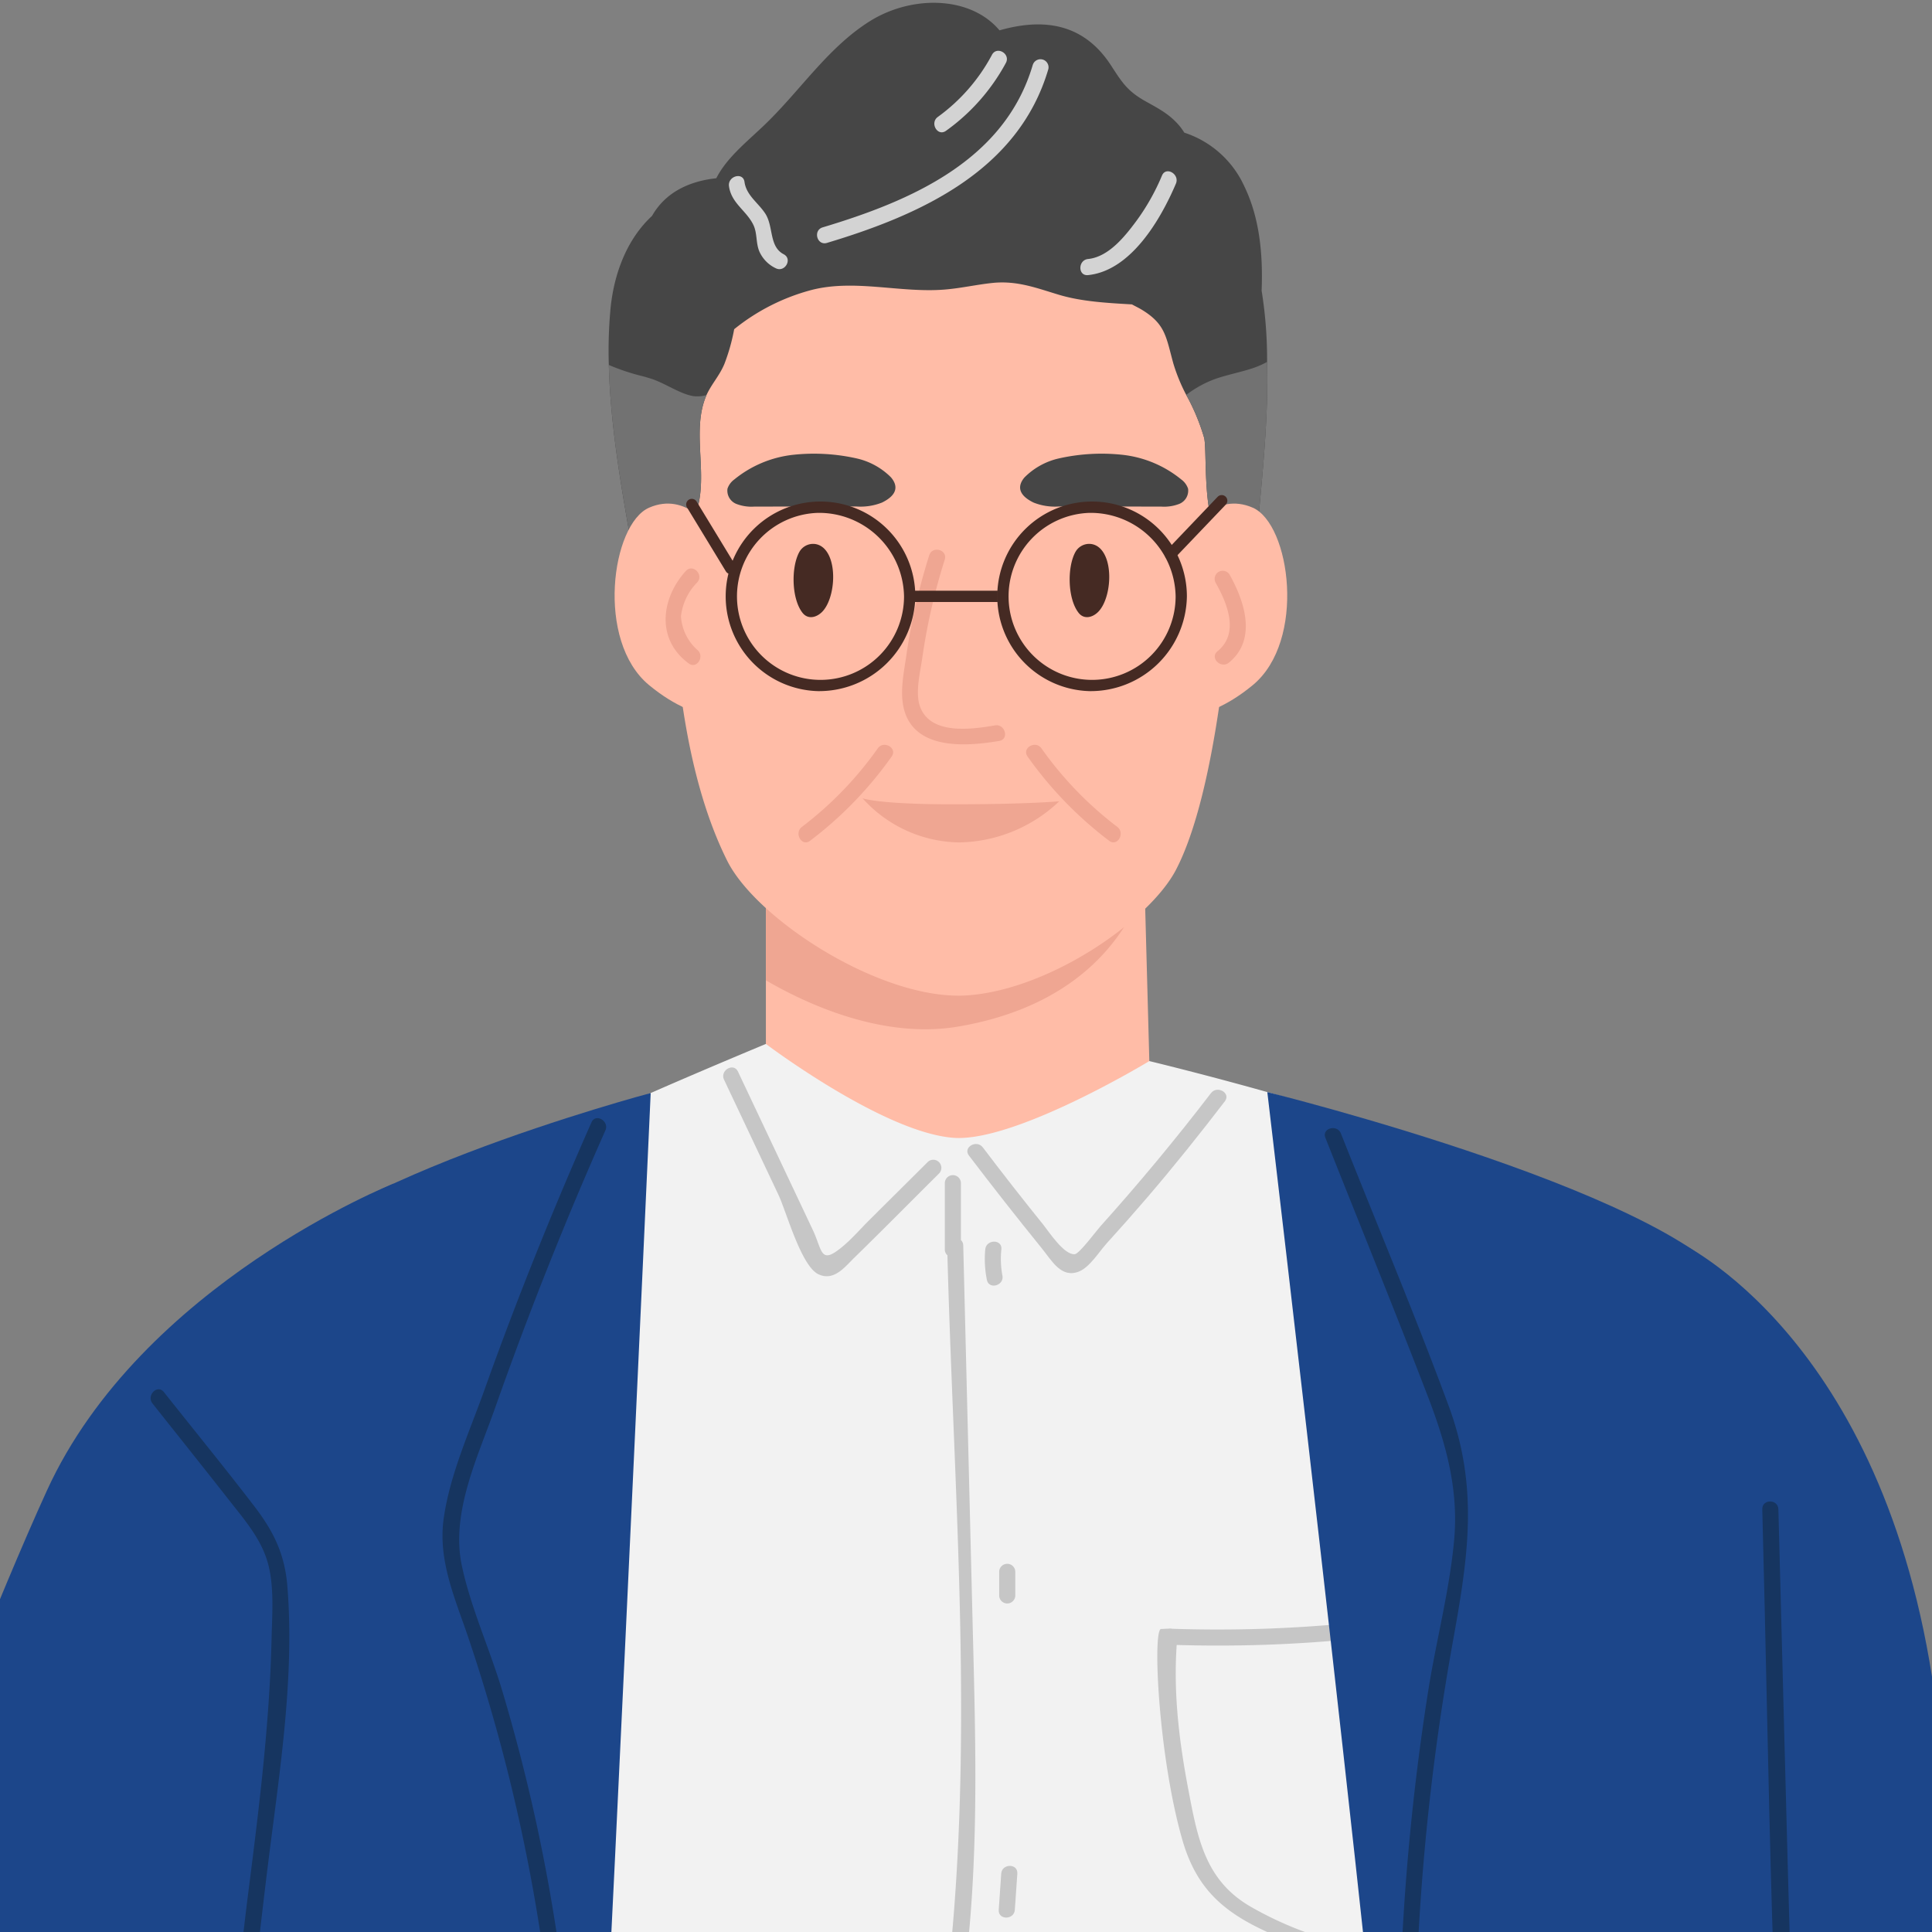 <svg xmlns="http://www.w3.org/2000/svg" xmlns:xlink="http://www.w3.org/1999/xlink" width="324" height="324" viewBox="0 0 324 324"><rect x="0" y="0" width="324" height="324" fill="#808080" stroke="none"/><defs><clipPath id="a"><rect width="324" height="324" transform="translate(0)" fill="none"/></clipPath></defs><g transform="translate(-45.693)"><g transform="translate(45.693)" clip-path="url(#a)"><path d="M256.929,60.172v.513c.243,9.51-.811,18.966-1.648,28.423-.107,1.189-.216,2.431-.3,3.647-.324,1.27-.675,2.512-1.027,3.783-5.214,18.155-12.833,36.42-23.641,50.738-8.565,3.648-18.506,4.161-27.747,3.135-6.268-.675-13.59-.892-18.642-5.242-.811-.7-1.514-1.513-2.27-2.27a22.289,22.289,0,0,1-5.7-.162c-2.783-3.62-5.43-7.375-7.862-11.292-5.3-8.538-9.915-17.372-15.157-25.856-.594-3.08-1.161-6.16-1.729-9.24q-.161-.933-.324-1.864c-.081-.513-.189-1-.27-1.514-1.81-10.212-3.809-21.127-4.079-31.772a76,76,0,0,1,.243-8.97c.513-6.215,2.783-12.131,7-16.022,2.27-4,6.295-5.836,10.781-6.322,1.945-3.809,5.727-6.539,8.942-9.781,5.619-5.619,10.185-12.482,16.994-16.67,6.944-4.241,16.67-4.16,21.56,1.648,7.051-2,13.968-1.432,18.723,5.917,1.919,2.972,2.81,4.35,5.944,6.079,2.188,1.216,4.025,2.188,5.646,4.188a10.289,10.289,0,0,1,.675.973,16.755,16.755,0,0,1,10.078,9.023c2.539,5.241,3.134,11.347,2.891,17.481a72.428,72.428,0,0,1,.918,11.428" transform="translate(-44.433 0.006)" fill="#464646"/><path d="M237.386,196.207l-28.4,29.26-36.438-32.854V130.905l62.937-6.3.425,16.535.028,1,.114,4.674Z" transform="translate(-44.107 1.558)" fill="#ffbca7"/><path d="M237.386,141.017a24.263,24.263,0,0,1-1.334,5.619c-2.557,7.484-10.026,20.156-31.213,23.776-12.923,2.215-25.958-4.052-32.292-7.754V139.153c13.178,0,54.955,1.513,63.362,1.809.966.027,1.477.055,1.477.055" transform="translate(-44.107 1.739)" fill="#efa692"/><path d="M251.405,89.238c-.594,14.48-3.121,43.114-9.881,56.1-4.39,8.43-20.959,20.02-34.887,21.055-14.213,1.056-35.427-12.641-40.381-22.575-7.772-15.586-9.143-36.9-9.549-53.557-.216-8.479-.026-17.1-.081-25.74a18.108,18.108,0,0,1,1.891-8.4C162.625,48.192,168.84,45,178.566,43.925c21.912-2.423,44.984-3.882,65.787,3.468,2.351.826,4.809,1.845,6.134,3.965,1.161,1.844,1.215,4.184,1.215,6.359.027,10.572.136,21.087-.3,31.521" transform="translate(-44.307 0.524)" fill="#ffbca7"/><path d="M254.723,71.315c.108-3.269.4-6.808.3-10.267-.163-5.3-1.324-10.4-5.593-14.022-8-6.754-21.4-5.458-31.071-5.728-12.914-.379-26.315-1.3-39.2.027-7.025.729-19.345,1.621-23.884,7.807-2.215,3.026-2.35,7.484-2.81,11-.108.811-.216,1.648-.3,2.459a145.013,145.013,0,0,0-.946,15.643,1.1,1.1,0,0,0-1.027,1.27,22.282,22.282,0,0,0,1.676,7.214,5.637,5.637,0,0,0,2.891,2.863,1.523,1.523,0,0,0,.324.108c2.188.729,3.918-.379,5.052-2.162a6.459,6.459,0,0,0,.567-1.054c2.837-6.159-.323-13.643,1.838-19.884.108-.3.217-.567.324-.837.865-1.891,2.162-3.215,3-5.214A32.421,32.421,0,0,0,167.51,54.7a34.743,34.743,0,0,1,13.023-6.592c7.24-1.837,14.859.541,22.236-.054,2.782-.217,5.511-.865,8.294-1.135,4.026-.351,7.187.891,10.887,2,3.864,1.161,8.132,1.378,12.266,1.621.486.27,1,.513,1.513.81,4.134,2.459,4.188,4.593,5.431,9.105a29.982,29.982,0,0,0,2.161,5.268,35.057,35.057,0,0,1,3,7.187c.487,1.972-.216,11.564,1.972,15.832.73,1.405,1.757,2.243,3.243,2.053,1.594-.216,2.107-1.486,2.539-2.783.026-.135.081-.243.107-.351,1.486-4.7.4-11.455.541-16.345" transform="translate(-44.387 0.508)" fill="#464646"/><path d="M162.584,66.339c-2.161,6.241,1,13.724-1.838,19.884a6.459,6.459,0,0,1-.567,1.054c-1-.135-2.918.837-5.052,2.162-1.459.864-3.053,1.891-4.512,2.782-1.81-10.212-3.81-21.128-4.08-31.772a36.91,36.91,0,0,0,5.674,1.891c.432.107.865.243,1.3.378,2.324.7,4.836,2.54,7.133,2.945a5.476,5.476,0,0,0,2.269-.162c-.108.27-.216.54-.324.837" transform="translate(-44.432 0.756)" fill="#727272"/><path d="M255.733,59.942c.243,9.294-.756,18.561-1.594,27.8-.406,0-.811,0-1.216.026a32.337,32.337,0,0,0-5.782.73c-2.188-4.269-1.485-13.86-1.971-15.832a35.169,35.169,0,0,0-3-7.187,18.244,18.244,0,0,1,5.241-2.81c2.378-.756,4.485-1.135,6.458-1.864a14.408,14.408,0,0,0,1.864-.865" transform="translate(-43.237 0.749)" fill="#727272"/><path d="M182.039,90.674a2.561,2.561,0,0,0-1.561-.59,2.641,2.641,0,0,0-2.4,1.4c-1.377,2.556-1.29,7.82.558,10.163.9,1.146,2.31.8,3.255-.132,2.223-2.186,2.724-8.732.149-10.846" transform="translate(-44.05 1.126)" fill="#452a23"/><path d="M227.766,90.674a2.561,2.561,0,0,0-1.561-.59,2.642,2.642,0,0,0-2.4,1.4c-1.377,2.556-1.289,7.82.558,10.163.9,1.146,2.309.8,3.255-.132,2.223-2.186,2.723-8.732.149-10.846" transform="translate(-43.478 1.126)" fill="#452a23"/><path d="M242.976,87.741s4.1-6.392,10.4-3.646,9.006,22.333,0,29.762-15.31,4.954-15.31,4.954Z" transform="translate(-43.288 1.043)" fill="#ffbca7"/><path d="M163.676,87.741s-4.1-6.392-10.4-3.646-9.005,22.333,0,29.762,15.31,4.954,15.31,4.954Z" transform="translate(-44.421 1.043)" fill="#ffbca7"/><path d="M161.194,107.759a8.3,8.3,0,0,1-2.683-5.578,9.725,9.725,0,0,1,2.727-5.689c1.164-1.286-.74-3.2-1.911-1.911-4.177,4.609-5.007,11.482.5,15.51,1.405,1.028,2.755-1.315,1.364-2.333" transform="translate(-44.315 1.177)" fill="#efa692"/><path d="M249.37,95.169a1.352,1.352,0,0,0-2.333,1.364c1.958,3.472,4.034,8.488.32,11.5-1.35,1.1.572,3,1.911,1.911,4.736-3.845,2.658-10.246.1-14.777" transform="translate(-43.178 1.181)" fill="#efa692"/><path d="M188.56,132.216s2.492,1.014,15.092,1.014,17.895-.507,17.895-.507a24.9,24.9,0,0,1-16.781,6.9,22.162,22.162,0,0,1-16.206-7.4" transform="translate(-43.907 1.653)" fill="#efa692"/><path d="M193.639,79.145a11.776,11.776,0,0,0-5.69-3.184,32.706,32.706,0,0,0-10.77-.627,18.848,18.848,0,0,0-9.855,4.139,3.152,3.152,0,0,0-1.137,1.544,2.4,2.4,0,0,0,1.443,2.534,7,7,0,0,0,3.091.466L187.8,84a9.733,9.733,0,0,0,4.3-.659c2.69-1.315,2.652-2.856,1.535-4.195" transform="translate(-44.187 0.939)" fill="#464646"/><path d="M216.906,83.34a9.733,9.733,0,0,0,4.3.659l17.084.018a7.013,7.013,0,0,0,3.091-.466,2.4,2.4,0,0,0,1.443-2.534,3.159,3.159,0,0,0-1.137-1.545,18.846,18.846,0,0,0-9.855-4.138,32.705,32.705,0,0,0-10.77.626,11.786,11.786,0,0,0-5.69,3.185c-1.117,1.339-1.155,2.88,1.535,4.195" transform="translate(-43.581 0.939)" fill="#464646"/><path d="M191.244,123.961a60.092,60.092,0,0,1-12.721,13.168c-1.367,1.038-.022,3.385,1.364,2.333a64.284,64.284,0,0,0,13.69-14.137c1.006-1.423-1.334-2.773-2.333-1.364" transform="translate(-44.04 1.542)" fill="#efa692"/><path d="M218.223,123.961a60.092,60.092,0,0,0,12.721,13.168c1.367,1.038.022,3.385-1.364,2.333a64.284,64.284,0,0,1-13.69-14.137c-1.006-1.423,1.334-2.773,2.333-1.364" transform="translate(-43.569 1.542)" fill="#efa692"/><path d="M210.686,120.511c-3.759.637-10.934,1.737-12.612-3.277-.777-2.318.1-5.783.43-8.115a103.237,103.237,0,0,1,3.758-16.411c.517-1.665-2.09-2.375-2.605-.718a105.516,105.516,0,0,0-3.806,16.587c-.418,2.961-1.21,6.417-.383,9.376,1.882,6.739,10.447,6.094,15.936,5.164,1.71-.29.984-2.894-.719-2.605" transform="translate(-43.825 1.138)" fill="#efa692"/><path d="M175.606,42.271c-2.487-1.306-1.665-4.656-3.094-6.837-1.18-1.8-3.165-3.034-3.474-5.29-.234-1.715-2.837-.985-2.6.718.389,2.855,2.894,4.059,4.074,6.459.7,1.426.4,3.073,1.037,4.53a5.646,5.646,0,0,0,2.7,2.754c1.538.808,2.9-1.523,1.364-2.333" transform="translate(-44.184 0.365)" fill="#d3d3d3"/><path d="M217.2,10.756c-4.725,16.073-20.492,22.831-35.234,27.25-1.662.5-.954,3.107.719,2.606C198.4,35.9,214.8,28.5,219.808,11.474a1.352,1.352,0,0,0-2.605-.718" transform="translate(-44.001 0.123)" fill="#d3d3d3"/><path d="M210.112,9.09A30.561,30.561,0,0,1,201.037,19.5c-1.4,1.007-.051,3.352,1.364,2.334a33.558,33.558,0,0,0,10.044-11.384c.824-1.531-1.508-2.9-2.333-1.364" transform="translate(-43.758 0.105)" fill="#d3d3d3"/><path d="M238.325,29.081a36.913,36.913,0,0,1-4.266,7.577c-1.952,2.63-4.666,6.067-8.132,6.423-1.713.175-1.73,2.88,0,2.7,7.2-.74,12.18-9.347,14.731-15.337.673-1.582-1.653-2.961-2.333-1.364" transform="translate(-43.456 0.355)" fill="#d3d3d3"/><path d="M323.654,205.658s34.652,15.621,43.053,75.955c7.967,57.22,21.48,194.686,25.727,240.236,1.55,16.62-5.946,45.939-5.946,45.939l-2.013,29.324-46.1,4.085-18.145-47.33Z" transform="translate(-42.261 2.571)" fill="#1c468a"/><path d="M292.271,309.465q1.4-19.3,2.111-38.641t.742-38.693q.017-10.367-.166-20.733c-.085-4.873.712-10.88-.933-15.578-2.484-7.1-56.3-20.036-56.3-20.036s-22.531,13.668-32.874,12.867c-11.8-.915-31.43-15.742-31.43-15.742s-25.017,10.38-30.232,13.351c-4.931,2.809-10,5.27-15.122,7.681-3.391,1.6-7.134,3.18-9.349,6.425-4.384,6.423-16,253.923-16,253.923s28.569,10.592,29.165,10.729c20.931,4.813,42.66-.424,63.715-3.5a193.024,193.024,0,0,0,27.09,5.728c11.723,1.593,23.554,2.778,35.332,3.846,10.569.958,18.758-.253,27.936-5.73.894-.534,15.54-11.077,15.54-11.077s-10.273-130.374-9.226-144.823" transform="translate(-44.98 2.161)" fill="#f2f2f2"/><path d="M301.135,313.294c-.284,2.3-4.965,5.347-7.076,6.022-1.606.513-3.452.639-5.1,1.049-4.13,1.026-8.139,2.784-12.447,2.966-7.758.324-16.862-3.053-23.517-6.9-7.58-4.38-8.864-11.491-10.375-19.41-1.552-8.134-2.558-16.2-1.988-24.456a231.917,231.917,0,0,0,59.738-5.993c1.692-.4.976-3-.718-2.606a229.017,229.017,0,0,1-59.805,5.881,1.511,1.511,0,0,0-.615-.013c-.217-.008-.985.053-1.2.045-1.488-.057-.475,21.446,3.564,35.427,2.6,9.014,7.925,12.819,16.4,16.342,9.993,4.152,17.841,5.25,28.193,2.319,6.845-1.938,16.573-1.88,17.652-10.673.212-1.721-2.492-1.706-2.7,0" transform="translate(-43.297 3.299)" fill="#c6c6c6"/><path d="M154.593,181.042s-7.847,173.6-10.4,213.508S135.191,515.2,132.049,531.9s-3.142,52.9-9.088,54.755-57.764,4.64-59.463,0,15.291-211.2,14.441-246.663,1.7-109.122,9.343-126.119,67.311-32.831,67.311-32.831" transform="translate(-45.472 2.263)" fill="#1c468a"/><path d="M255.6,180.885s20.6,173.761,23.146,213.667S287.755,515.2,290.9,531.9s3.142,52.9,9.089,54.755,57.765,4.64,59.463,0-15.291-211.2-14.441-246.663-2.155-107.371-9.8-124.367S255.6,180.885,255.6,180.885" transform="translate(-43.069 2.261)" fill="#1c468a"/><path d="M112.286,196.032s-42.322,16.815-58.167,51.513S1.747,378.719.048,410.032c-1.326,24.449,25.407,61.476,42.219,73.29,6.248,4.39,17.147,2.85,19.7-1.085l27.7-49.7Z" transform="translate(-46.264 2.45)" fill="#1c468a"/><path d="M199.791,192.649l-9.765,9.706c-1.464,1.455-2.858,3.08-4.438,4.411-3.893,3.281-3.415.822-5.1-2.748q-6.266-13.259-12.532-26.518c-.742-1.571-3.073-.2-2.333,1.364l9.114,19.286c1.347,2.85,3.811,11.993,6.729,13.344,2.594,1.2,4.407-1.23,6.033-2.817,4.777-4.662,9.47-9.412,14.2-14.117a1.352,1.352,0,0,0-1.911-1.911" transform="translate(-44.196 2.21)" fill="#c6c6c6"/><path d="M246.772,181.06q-8.825,11.521-18.528,22.319c-.708.784-3.548,4.637-4.32,4.7-1.808.142-4.359-3.816-5.255-4.927q-5.179-6.415-10.158-12.987c-1.039-1.366-3.386-.021-2.332,1.364q5.985,7.867,12.211,15.546c1.711,2.1,3.283,5.136,6.309,3.878,1.757-.73,3.363-3.353,4.6-4.713q3.437-3.777,6.761-7.653c4.51-5.257,8.833-10.662,13.044-16.16,1.057-1.38-1.289-2.727-2.333-1.364" transform="translate(-43.69 2.256)" fill="#c6c6c6"/><path d="M207.645,388.063c2.01-8.022.963-16.29-.421-24.321-1.981-11.493-3.429-22.03-1.859-33.685,2.74-20.317,2.04-40.323,1.533-60.772q-.779-31.426-1.559-62.853a1.263,1.263,0,0,0-.391-.906V195.94a1.351,1.351,0,0,0-2.7,0v11.145a1.235,1.235,0,0,0,.437.987c1.091,41.209,4.741,83.245-.317,124.186-1.161,9.4-.269,18.166,1.384,27.422,1.932,10.8,3.736,21.255-.042,31.884-2.758,7.759-5.823,14.615-6.316,22.961-.626,10.588.087,21.346.26,31.943a1.352,1.352,0,0,0,2.7,0c-.168-10.224-.823-20.578-.326-30.8s5.2-17.975,7.615-27.609" transform="translate(-43.8 2.433)" fill="#c6c6c6"/><path d="M211.585,206.95c.171-1.729-2.532-1.717-2.7,0a17.431,17.431,0,0,0,.269,5.1c.331,1.705,2.935.983,2.605-.718a15.016,15.016,0,0,1-.173-4.384" transform="translate(-43.654 2.571)" fill="#c6c6c6"/><path d="M211.189,260.315v4.053a1.351,1.351,0,0,0,2.7,0v-4.053a1.351,1.351,0,0,0-2.7,0" transform="translate(-43.624 3.238)" fill="#c6c6c6"/><path d="M211.533,310.348l-.419,6.073c-.12,1.735,2.582,1.728,2.7,0l.419-6.073c.12-1.735-2.582-1.727-2.7,0" transform="translate(-43.625 3.863)" fill="#c6c6c6"/><path d="M357.514,568.2q.295-9.263.265-18.533c-.06-24.288-1.64-48.543-3.757-72.73-4.216-48.2-10.064-96.174-11.468-144.579-.8-27.452-1.472-54.908-2.205-82.362-.047-1.735-2.748-1.742-2.7,0,1.206,45.226,1.458,90.588,5.067,135.7,3.6,44.977,9.546,89.767,11.625,134.864.589,12.779.868,25.575.687,38.368-.086,6.063,1.385,16-2.327,20.755-3.612,4.631-13.765,5.122-19.451,6.368-1.7.372-.978,2.977.718,2.605,5.5-1.2,11.02-2.387,16.461-3.835,2.748-.731,4.931-1.285,6.161-3.981,1.589-3.477.808-9.019.925-12.644" transform="translate(-42.111 3.109)" fill="#163560"/><path d="M285.891,233.425c-5.669-15.343-12.038-30.461-18.064-45.668-.633-1.6-3.247-.9-2.605.718,5.722,14.438,11.59,28.828,17.165,43.324,3.028,7.873,5.2,15.588,4.426,24.117-.764,8.425-2.984,16.756-4.315,25.108a402.58,402.58,0,0,0-3.955,91.212c.119,1.725,2.822,1.738,2.7,0a399.067,399.067,0,0,1,5.165-98.2c2.611-14.515,4.736-26.393-.518-40.615" transform="translate(-42.95 2.336)" fill="#163560"/><path d="M146.3,187.269c.7-1.575-1.63-2.952-2.333-1.364-6.505,14.716-12.517,29.643-17.923,44.8-2.489,6.975-5.887,14.409-6.877,21.785-.925,6.881,1.88,13.164,4.053,19.543a296.054,296.054,0,0,1,15.567,100.23,1.352,1.352,0,0,0,2.7,0,298.974,298.974,0,0,0-12.573-91.33c-2.074-6.858-5.184-13.645-6.68-20.648-1.9-8.894,2.657-18.22,5.571-26.487q8.326-23.623,18.493-46.528" transform="translate(-44.777 2.315)" fill="#163560"/><path d="M181.36,114.863A15.9,15.9,0,1,1,197.7,98.972a16.138,16.138,0,0,1-16.34,15.891m0-29.892a14.007,14.007,0,1,0,14.449,14,14.247,14.247,0,0,0-14.449-14" transform="translate(-44.201 1.039)" fill="#452a23"/><path d="M226.342,114.863a15.9,15.9,0,1,1,16.34-15.891,16.138,16.138,0,0,1-16.34,15.891m0-29.892a14.007,14.007,0,1,0,14.451,14,14.247,14.247,0,0,0-14.451-14" transform="translate(-43.639 1.039)" fill="#452a23"/><rect width="14.754" height="1.891" transform="translate(152.553 99.065)" fill="#452a23"/><path d="M239.57,92.9a.946.946,0,0,1-.683-1.6l8.593-9.006a.945.945,0,1,1,1.367,1.306L240.253,92.6a.948.948,0,0,1-.683.293" transform="translate(-43.281 1.025)" fill="#452a23"/><path d="M166.813,95.242a.945.945,0,0,1-.808-.454l-6.508-10.7a.946.946,0,1,1,1.615-.984l6.508,10.7a.945.945,0,0,1-.316,1.3.931.931,0,0,1-.491.139" transform="translate(-44.272 1.033)" fill="#452a23"/><path d="M80.285,407.421a48.524,48.524,0,0,0-8.714-10.4,1.284,1.284,0,0,0,.124-.21c4.767-13.864,10.456-27.758,13.076-42.229,2.706-14.937,4.111-30.195,6-45.254,1.888-15.09,4.446-31.069,3.179-46.306-.44-5.3-2.32-9.106-5.522-13.283-4.954-6.463-10.116-12.778-15.174-19.161-1.079-1.362-2.98.562-1.911,1.911,4.3,5.428,8.63,10.835,12.9,16.283,2.654,3.383,5.522,6.648,6.57,10.94.942,3.861.593,8.259.5,12.209-.328,14.253-2.1,28.422-3.9,42.549-1.829,14.348-2.945,29.051-6,43.2-2.646,12.242-7.3,24.1-11.449,35.93a33.414,33.414,0,0,0-3.359-7.953c-1.954-3.291-5.751-6.4-5.5-10.5.1-1.736-2.6-1.73-2.7,0-.207,3.448,1.615,5.876,3.6,8.533a33.314,33.314,0,0,1,5.067,9.757,44.111,44.111,0,0,0-26.2-7.842,1.352,1.352,0,0,0,0,2.7c17.4-.318,31.2,9.289,39.3,24.333A115.694,115.694,0,0,1,89.207,433.9c2.441,8.2-.893,15.127-1.186,23.249-.063,1.739,2.64,1.736,2.7,0,.349-9.694,3.792-16.485.338-26.1-2.9-8.077-6.229-16.338-10.776-23.636" transform="translate(-45.77 2.876)" fill="#163560"/></g></g></svg>